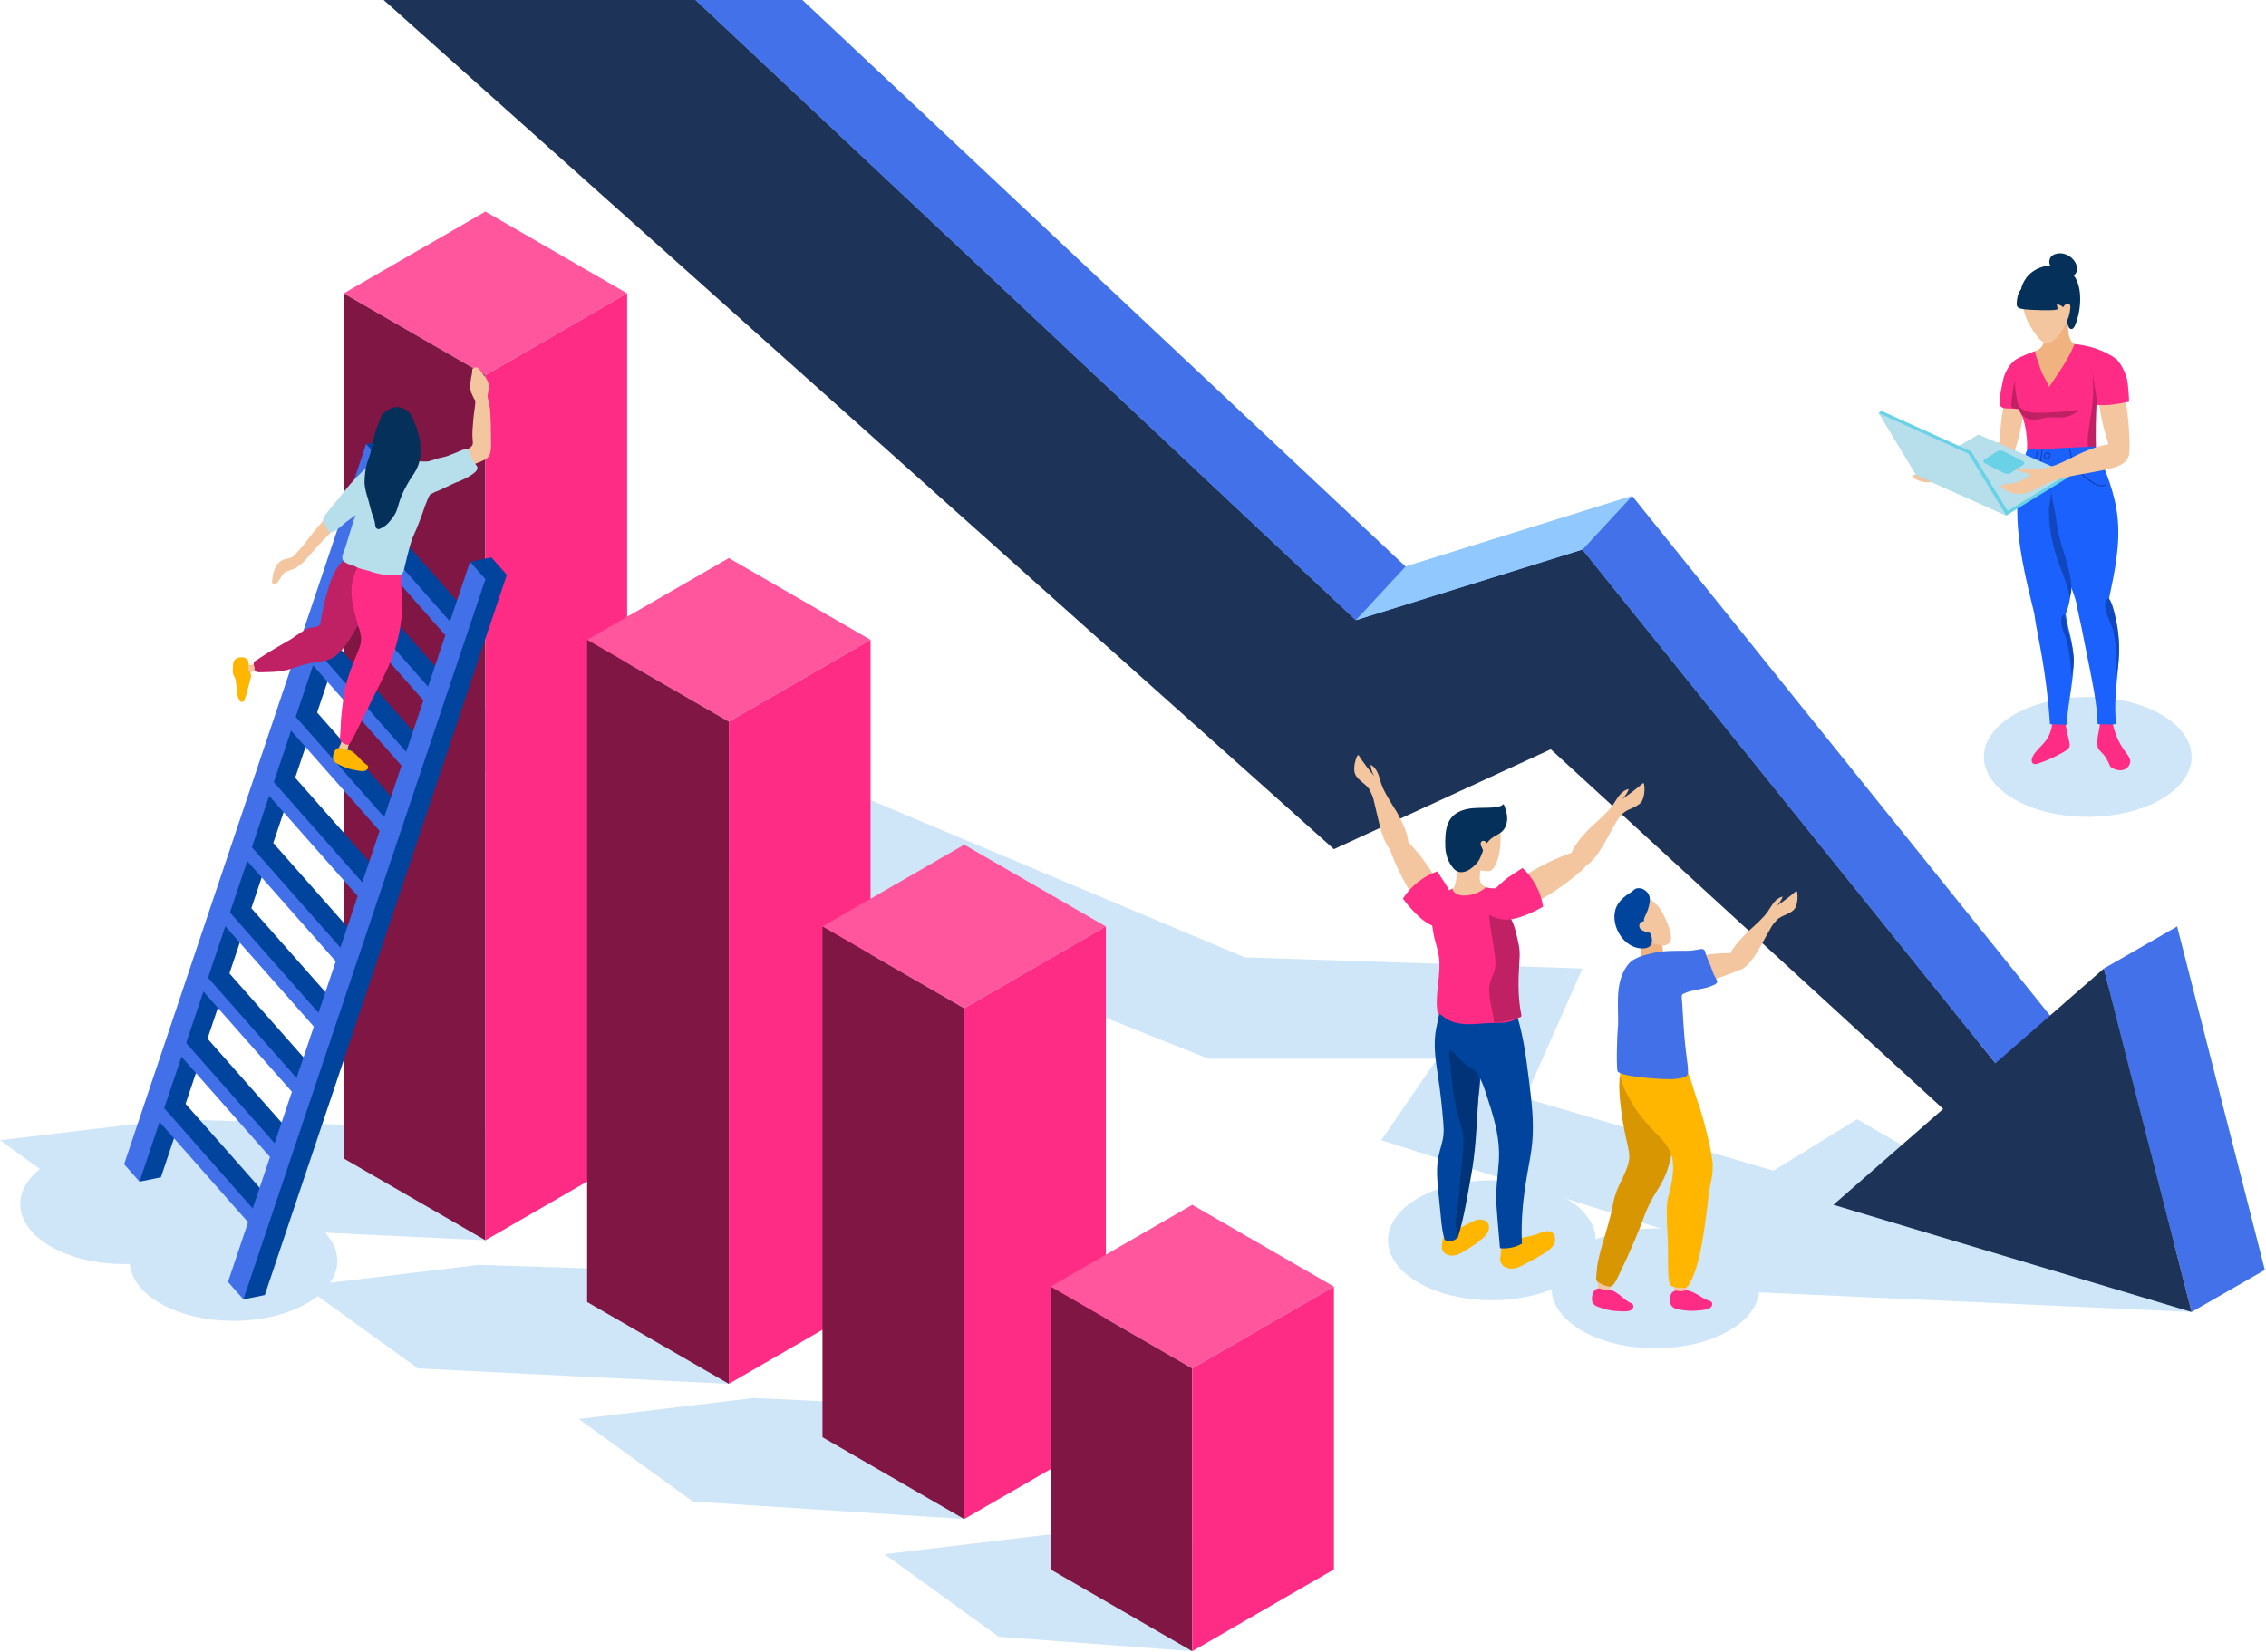 <svg xmlns="http://www.w3.org/2000/svg" width="620" height="452" viewBox="0 0 620 452" fill="none"><path d="M432.861 364.195C443.957 370.601 461.947 370.601 473.043 364.195C484.139 357.789 484.139 347.402 473.043 340.996C461.947 334.59 443.957 334.59 432.861 340.996C421.765 347.402 421.765 357.789 432.861 364.195Z" fill="#CFE6F9"></path><path d="M388.099 351.029C399.195 357.435 417.185 357.435 428.281 351.029C439.377 344.623 439.377 334.236 428.281 327.83C417.185 321.424 399.195 321.424 388.099 327.83C377.003 334.236 377.003 344.623 388.099 351.029Z" fill="#CFE6F9"></path><path d="M13.865 341.135C24.961 347.541 42.951 347.541 54.047 341.135C65.143 334.729 65.143 324.342 54.047 317.936C42.951 311.53 24.961 311.53 13.865 317.936C2.77 324.342 2.769 334.729 13.865 341.135Z" fill="#CFE6F9"></path><path d="M43.791 356.679C54.887 363.085 72.877 363.085 83.973 356.679C95.069 350.273 95.069 339.886 83.973 333.48C72.877 327.074 54.887 327.074 43.791 333.48C32.695 339.886 32.695 350.273 43.791 356.679Z" fill="#CFE6F9"></path><path d="M132.814 339.429L31.253 334.634L0 312.055L47.92 306.305L132.814 309.055V339.429Z" fill="#CFE6F9"></path><path d="M199.22 378.713L114.329 374.492L83.076 351.913L130.995 346.163L199.22 348.339V378.713Z" fill="#CFE6F9"></path><path d="M263.809 415.713L189.585 410.918L158.332 388.339L206.252 382.589L263.809 385.339V415.713Z" fill="#CFE6F9"></path><path d="M326.206 451.882L273.253 447.918L242 425.339L289.92 419.589L326.205 421.507L326.206 451.882Z" fill="#CFE6F9"></path><path d="M599.639 359.055L446.56 352.107L464.587 339.429L377.92 312.055L393.253 289.722H330.586L113.428 203.055L155.92 184.388L340.586 262.005L432.973 265.055L417.253 300.555L485.253 320.388L508.1 306.305L599.639 359.055Z" fill="#CFE6F9"></path><path d="M134.969 0L378.56 217.722L437.893 190.388L573.893 315.055L583.226 305.722L446.56 135.722L384.56 155.055L219.506 0H134.969Z" fill="#91C9FF"></path><path d="M104.973 0L364.973 232.388L424.306 205.055L560.306 329.722L569.639 320.388L432.973 150.388L370.973 169.722L190.306 0H104.973Z" fill="#1E3358"></path><path d="M619.67 347.555L521.67 318.222L595.67 253.555L619.67 347.555Z" fill="#91C9FF"></path><path d="M599.639 359.055L619.67 347.555L595.67 253.555L575.639 265.055L599.639 359.055Z" fill="#4271E9"></path><path d="M432.973 150.388L446.56 135.722L583.226 305.722L569.639 320.388L432.973 150.388Z" fill="#4271E9"></path><path d="M384.56 155.055L370.973 169.722L432.973 150.388L446.56 135.722L384.56 155.055Z" fill="#91C9FF"></path><path d="M599.639 359.055L501.639 329.722L575.639 265.055L599.639 359.055Z" fill="#1E3358"></path><path d="M190.305 0H219.505L384.559 155.055L370.972 169.722L190.305 0Z" fill="#4271E9"></path><path d="M132.814 102.673L94.041 80.287L132.814 57.902L171.586 80.287L132.814 102.673Z" fill="#FF569D"></path><path d="M94.041 80.287L132.814 102.673V339.429L94.041 317.044V80.287Z" fill="#801643"></path><path d="M171.586 80.287V317.044L132.814 339.429V102.673L171.586 80.287Z" fill="#FF2C85"></path><path d="M199.416 197.492L160.643 175.107L199.415 152.722L238.188 175.107L199.416 197.492Z" fill="#FF569D"></path><path d="M160.643 175.107L199.416 197.492V378.713L160.643 356.328V175.107Z" fill="#801643"></path><path d="M238.188 175.107V356.328L199.416 378.713V197.492L238.188 175.107Z" fill="#FF2C85"></path><path d="M263.809 275.94L225.037 253.555L263.809 231.17L302.582 253.555L263.809 275.94Z" fill="#FF569D"></path><path d="M225.037 253.555L263.809 275.94V415.713L225.037 393.328V253.555Z" fill="#801643"></path><path d="M302.582 253.555V393.328L263.809 415.713V275.94L302.582 253.555Z" fill="#FF2C85"></path><path d="M326.207 374.492L287.434 352.107L326.206 329.722L364.979 352.107L326.207 374.492Z" fill="#FF569D"></path><path d="M287.434 352.107L326.207 374.492V451.882L287.434 429.496V352.107Z" fill="#801643"></path><path d="M364.979 352.107V429.496L326.207 451.882V374.492L364.979 352.107Z" fill="#FF2C85"></path><path d="M134.462 152.553L128.609 153.734L130.358 160.965L131.863 160.29L128.972 168.895L104.756 141.454L110.247 125.112L106.035 120.34L100.182 121.521L102.024 129.553L103.159 128.897L40.604 315.07L38.458 315.3L38.17 323.385L44.023 322.204L48.384 309.225L69.163 333.31L70.503 329.649L73.73 333.305L68.855 347.814L66.697 347.833L66.599 355.598L72.452 354.417L138.675 157.324L134.462 152.553ZM80.993 311.686L56.777 284.245L60.167 274.155L80.946 298.24L82.51 293.966L85.723 297.607L80.993 311.686ZM86.99 293.837L62.774 266.396L66.312 255.866L87.091 279.952L88.498 276.108L91.721 279.76L86.99 293.837ZM92.987 275.988L68.771 248.547L72.457 237.576L93.236 261.662L94.485 258.248L97.717 261.91L92.987 275.988ZM98.985 258.139L74.769 230.698L78.603 219.286L99.382 243.371L100.474 240.387L103.715 244.06L98.985 258.139ZM104.982 240.29L80.765 212.849L84.494 201.751L105.273 225.836L106.477 222.546L109.712 226.211L104.982 240.29ZM110.979 222.441L86.763 195L90.133 184.971L110.912 209.057L112.498 204.724L115.71 208.364L110.979 222.441ZM116.976 204.592L92.76 177.15L96.531 165.926L117.31 190.011L118.469 186.845L121.706 190.514L116.976 204.592ZM122.974 186.743L98.757 159.302L102.423 148.392L123.202 172.477L124.473 169.004L127.704 172.665L122.974 186.743ZM50.779 302.094L54.275 291.69L75.054 315.775L76.506 311.808L79.726 315.457L74.996 329.535L50.779 302.094Z" fill="#00449E"></path><path d="M38.168 323.385L33.957 318.613L100.18 121.52L104.392 126.292L38.168 323.385Z" fill="#4270E9"></path><path d="M66.596 355.599L62.385 350.827L128.608 153.734L132.82 158.506L66.596 355.599Z" fill="#4270E9"></path><path d="M123.78 176.034L95.527 144.019L96.794 140.248L125.047 172.263L123.78 176.034Z" fill="#4270E9"></path><path d="M117.783 193.883L89.531 161.868L90.798 158.097L119.05 190.112L117.783 193.883Z" fill="#4270E9"></path><path d="M111.785 211.732L83.533 179.717L84.8 175.946L113.052 207.961L111.785 211.732Z" fill="#4270E9"></path><path d="M105.788 229.581L77.535 197.566L78.802 193.795L107.055 225.81L105.788 229.581Z" fill="#4270E9"></path><path d="M99.792 247.43L71.539 215.415L72.806 211.644L101.059 243.659L99.792 247.43Z" fill="#4270E9"></path><path d="M93.795 265.279L65.543 233.264L66.81 229.493L95.062 261.508L93.795 265.279Z" fill="#4270E9"></path><path d="M87.798 283.128L59.545 251.113L60.813 247.342L89.065 279.357L87.798 283.128Z" fill="#4270E9"></path><path d="M81.8 300.977L53.547 268.962L54.814 265.191L83.067 297.206L81.8 300.977Z" fill="#4270E9"></path><path d="M75.804 318.826L47.551 286.811L48.818 283.04L77.07 315.055L75.804 318.826Z" fill="#4270E9"></path><path d="M69.805 336.675L41.553 304.66L42.82 300.889L71.072 332.904L69.805 336.675Z" fill="#4270E9"></path><path d="M94.153 200.985C93.478 201.006 93.948 201.596 93.237 203.528C92.853 204.425 92.478 205.141 92.49 205.312C92.534 205.998 93.463 206.092 93.785 206.297C94.874 206.991 94.986 205.342 95.204 204.598C95.49 203.626 95.79 202.376 95.793 202.145C95.796 201.666 95.325 201.374 94.993 201.512C94.51 201.728 94.611 202.159 94.635 201.436C94.642 201.182 94.395 200.977 94.153 200.985ZM93.688 201.793C93.683 201.837 93.683 201.83 93.688 201.793V201.793Z" fill="#F3C69F"></path><path d="M70.703 181.48L68.525 182.014C68.322 182.041 68.078 182.045 67.879 182.11C67.44 182.246 67.428 182.732 67.314 183.071C67.25 183.22 67.18 183.345 67.204 183.506C67.21 183.681 67.295 183.839 67.416 183.926C67.815 184.31 68.414 183.975 69.417 183.783C70.066 183.689 71.383 183.634 71.49 182.987C71.517 182.818 71.511 182.675 71.413 182.53C71.629 182.229 71.464 181.821 71.175 181.703C71.097 181.517 70.896 181.434 70.703 181.48Z" fill="#F3C69F"></path><path d="M99.189 150.82C98.706 150.681 98.224 150.903 97.994 151.331C95.039 152.537 93.545 153.282 91.936 155.921C89.952 159.144 88.422 166.155 88.023 168.493C87.622 170.77 87.885 171.322 86.069 171.653C84.506 171.847 84.545 171.701 82.42 173.032C79.073 175.129 81.742 173.748 77.297 176.269C73.749 178.281 69.649 181.008 69.649 181.008C69.031 181.514 69.721 182.766 69.618 182.504C69.766 182.878 69.44 183.168 69.906 183.658C70.286 184.062 70.972 183.986 71.559 183.985C76.374 183.922 78.136 183.638 81.288 182.492C89.079 179.653 90.771 183.49 96.95 172.904C97.066 172.706 102.004 163.376 101.906 160.629C101.897 160.389 101.11 151.374 99.189 150.82Z" fill="#BF2164"></path><path d="M108.855 153.793C108.668 153.739 108.494 153.741 108.299 153.76C108.061 153.783 104.331 154.421 101.048 153.85C100.07 153.681 99.129 153.488 98.362 153.687C97.685 153.863 97.338 154.76 97.827 155.37C94.731 161.161 96.529 165.977 98.511 172.908C99.673 177.045 97.162 178.393 94.741 187.094C94.411 188.286 94.143 189.166 93.922 191.389L93.931 191.342C93.784 192.502 93.644 193.405 93.552 194.297L93.563 194.221C93.265 196.888 93.248 197.995 93.248 197.995C93.275 198.932 92.988 202.216 92.997 201.987C92.961 202.918 94.035 203.546 94.751 203.758C95.973 204.11 95.617 203.746 105.098 184.893C108.276 178.574 109.41 173.464 109.905 168.713L109.889 168.817C110.125 166.583 110.038 164.3 109.868 162.05C109.415 156.181 110.416 154.243 108.855 153.793Z" fill="#FF2C85"></path><path d="M130.423 100.526C130.128 100.441 128.982 100.723 129.216 101.417C129.181 101.562 129.15 102.246 129.15 102.143C128.897 103.414 128.247 106.324 129.083 107.765L129.081 107.766L129.084 107.772H129.085L129.092 107.786L129.094 107.785C129.091 107.789 129.097 107.805 129.105 107.821L129.094 107.785C129.118 107.849 129.161 107.933 129.193 107.997L129.192 107.994C129.251 108.146 129.32 108.32 129.401 108.489L129.393 108.463C129.422 108.534 129.424 108.54 129.468 108.64L129.46 108.613C129.695 109.17 129.976 109.49 129.976 109.49C129.975 109.49 129.974 109.489 129.974 109.488L129.988 109.507H129.986C130.254 110.503 129.711 111.651 129.394 116.296L129.401 116.268C128.562 123.918 132.005 120.118 122.946 126.14C120.917 127.487 120.341 127.789 119.666 128.146C119.343 128.316 119.441 128.889 119.87 128.89C119.929 129.248 120.066 129.402 120.248 129.557C120.548 129.812 120.379 129.971 120.943 130.287C122.07 130.927 123.792 129.555 127.603 127.863L127.568 127.875C133.409 125.425 134.443 126.128 134.368 120.989C134.255 112.252 134.092 111.891 133.908 110.803L133.909 110.84C133.573 108.72 133.345 109.322 133.432 108.042C133.918 105.591 134.116 104.573 131.779 101.988L131.78 101.987C131.596 101.734 131.526 101.565 131.138 101.076C130.954 100.823 130.757 100.637 130.423 100.526Z" fill="#F3C69F"></path><path d="M92.656 141.692C92.618 140.981 92.501 140.416 91.841 140.226C91.427 140.107 90.949 140.313 90.489 140.649C90.361 140.597 90.211 140.628 90.105 140.728C88.196 142.528 84.849 146.733 82.967 149.285C82.19 150.167 81.665 150.697 81.173 151.275C80.58 151.976 80.224 152.42 79.522 152.61C77.278 153.213 77.147 153.254 76.566 153.748C75.604 154.557 75.478 155.094 75.478 155.094C74.724 156.754 74.682 157.304 74.627 157.739C74.472 158.981 74.237 159.558 74.757 159.828C75.527 160.224 76.263 159.003 76.696 158.254C77.618 156.661 78.09 156.485 79.393 156.053C80.829 155.578 80.909 155.516 81.221 155.252C81.276 155.205 81.344 155.124 81.401 155.05C83.108 154.301 84.758 151.417 90.319 145.931C90.978 145.28 90.929 145.249 91.389 144.862C91.718 144.584 91.873 144.511 91.873 144.243C92.538 143.552 92.732 142.984 92.656 141.692Z" fill="#F3C69F"></path><path d="M85.066 146.535L85.164 146.403C85.144 146.429 85.085 146.508 85.066 146.535Z" fill="#F3C69F"></path><path d="M94.416 205.18C94.031 205.133 93.203 204.479 92.822 204.677C91.957 204.701 91.466 205.547 91.234 206.376C90.989 207.267 91.013 207.889 91.615 208.529C92.052 209.004 94.575 210.249 96.379 210.597C98.266 210.962 99.516 211.288 100.243 210.762C100.736 210.406 100.894 209.887 100.493 209.396C100.392 209.273 100.139 209.174 99.99 209.07C98.713 208.022 98.924 208.077 98.481 207.603C96.141 205.104 95.737 205.289 94.416 205.18ZM94.249 209.931C94.397 209.988 94.397 209.988 94.249 209.931V209.931ZM94.709 210.114C94.555 210.055 94.569 210.06 94.709 210.114V210.114Z" fill="#FFB600"></path><path d="M66.798 179.967C65.903 179.752 64.962 179.891 64.287 180.533C63.801 180.991 63.774 181.732 63.701 183.038C63.585 185.085 64.271 184.942 64.52 186.314C64.766 187.896 64.762 189.979 65.221 191.116C65.742 192.394 66.531 192.168 66.743 191.883C67.034 191.489 67.908 188.22 67.961 187.985C68.431 185.907 68.806 185.397 68.648 184.544C68.531 183.904 67.5 183.722 68.09 181.965C68.14 181.815 68.096 181.657 68.002 181.536C67.978 180.621 67.555 180.182 66.895 179.992C66.863 179.983 66.83 179.975 66.798 179.967ZM68.267 183.945C68.335 184.031 68.342 184.039 68.267 183.945V183.945Z" fill="#FFB600"></path><path d="M127.621 123.005C126.801 122.769 125.619 123.634 123.546 124.352C122.864 124.588 122.639 124.716 122.661 124.706C121.99 124.995 120.776 125.21 121.005 125.163C119.124 125.555 119.031 125.764 117.495 126.189C116.571 126.448 115.884 126.239 113.601 126.204C112.929 126.099 113.058 126.166 112.781 126.144L112.795 126.148C112.795 126.148 112.482 126.093 111.794 126.288C111.502 126.371 111.644 126.294 111.248 126.336C110.408 126.417 110.31 126.605 109.296 126.374C109.266 126.367 108.546 126.248 108.541 126.266L108.56 126.27V126.268L108.583 126.275C107.28 126.084 106.283 126.143 106.015 126.149C105.218 126.169 103.311 125.539 100.676 127.698L100.736 127.655C98.594 129.37 95.945 132.222 94.486 134.108C92.3 136.943 90.278 139.194 89.176 140.642L89.164 140.658L89.167 140.654C88.384 141.679 88.119 142.053 88.695 143.225C89.089 144.035 89.551 144.703 89.551 144.703L89.548 144.694C89.783 145.195 89.767 147.202 93.833 143.606C94.561 142.961 94.692 142.837 96.112 141.845C97.684 140.745 97.404 140.566 96.745 142.441L94.651 149.305C94.105 151.296 92.779 152.888 94.488 153.945C95.474 154.566 95.784 154.433 96.895 154.879C97.657 155.223 97.668 155.453 100.381 156.083C101.421 156.325 101.192 156.364 102.04 156.608C105.598 157.633 107.129 157.361 107.653 157.431C110.036 157.75 110.279 156.943 110.597 155.618C113.291 144.332 112.476 149.165 115.639 140.361L116.254 138.521C117.646 134.965 117.613 135.348 118.345 134.996L118.303 135.01C118.303 135.01 118.729 134.773 119.308 134.518L119.285 134.524C120.284 134.242 124.049 132.291 124.738 132.042C125.699 131.695 125.37 131.88 126.611 131.269L126.564 131.285C126.721 131.219 126.876 131.148 127.031 131.076C126.513 131.255 128.374 130.593 129.908 129.283L129.85 129.323C130.255 129.011 130.447 128.696 130.571 128.323C130.875 127.474 130.21 127.724 128.899 124.963C128.669 124.363 128.472 123.25 127.621 123.005ZM90.729 144.197C90.728 144.195 90.727 144.193 90.727 144.193C90.846 144.128 90.871 144.11 90.729 144.197Z" fill="#B7DEEB"></path><path d="M109.676 111.585C108.097 111.13 106.95 111.617 105.736 112.457C105.322 112.745 105.046 112.898 104.735 113.275C104.264 113.845 104.042 114.563 103.811 115.259C103.791 115.304 103.721 115.47 103.721 115.47L103.707 115.504L103.71 115.498C102.1 119.487 102.502 119.425 101.609 122.979C100.725 126.52 100.116 126.549 99.784 130.687C99.794 130.652 99.793 130.637 99.793 130.637C99.716 131.36 99.707 132.311 99.831 133.087L99.829 133.077C99.831 133.083 99.844 133.192 99.85 133.194L99.853 133.204C100.178 135.314 100.569 135.811 101.02 137.741C101.191 138.477 101.602 139.934 101.675 140.188C102.114 141.732 102.352 141.898 102.549 142.919C102.608 143.308 102.646 143.681 102.726 144.052C102.823 144.5 103.286 145.1 104.153 144.62C104.939 144.186 105.757 143.969 107.39 141.719L107.352 141.765C109.675 138.706 108.039 137.971 112.456 130.796L112.458 130.797C114.877 127.559 115.06 125.455 115.036 123.253C115.005 120.482 115.022 120.7 114.111 117.489C114.04 117.237 113.123 114.572 112.179 113.194C111.88 112.76 111.578 112.205 109.813 111.627C109.767 111.612 109.722 111.598 109.676 111.585Z" fill="#043059"></path><path d="M438.18 348.929C436.137 348.969 437.517 350.275 437.125 352.977C437.014 353.473 436.731 354.056 437.284 354.224C437.48 354.285 437.684 354.212 437.806 354.062C438.027 354.168 438.718 354.244 438.37 354.183C439.522 354.377 439.735 354.467 440.143 354.113C440.709 353.627 440.266 352.595 440.904 351.061C441.056 350.691 441.212 350.467 441.13 349.962C440.99 349.088 439.723 348.855 438.857 348.855C438.629 348.855 438.405 348.899 438.18 348.929Z" fill="#F3C69F"></path><path d="M459.121 348.929C457.078 348.969 458.458 350.275 458.066 352.977C457.955 353.473 457.672 354.056 458.225 354.224C458.421 354.285 458.625 354.212 458.748 354.062C458.969 354.168 459.66 354.244 459.312 354.183C460.464 354.377 460.677 354.467 461.085 354.113C461.651 353.627 461.208 352.595 461.846 351.061C461.998 350.691 462.154 350.467 462.072 349.962C461.932 349.088 460.665 348.855 459.799 348.855C459.57 348.855 459.347 348.899 459.121 348.929Z" fill="#F3C69F"></path><path d="M445.949 290.432C445.385 290.432 444.589 290.832 444.138 291.958C444.028 292.234 442.967 295.068 443.107 295.659C442.769 298.746 443.749 305.727 444.318 308.665C445.963 317.154 447.029 316.242 442.966 324.461C441.727 326.97 441.231 330.103 441.181 330.359C440.069 336.036 437.172 343.459 436.952 347.241C436.819 349.602 436.241 350.359 437.57 351.106C438.777 351.793 439.7 351.942 439.63 351.926C440.471 352.118 440.887 352.554 441.984 350.809C442.472 350.029 447.091 340.527 449.878 332.874C453.327 323.417 456.803 325.078 458.183 309.115C458.184 309.101 458.588 301.571 458.586 301.539C458.527 299.932 457.657 298.013 456.903 297.026C452.884 291.754 451.083 291.229 446.843 290.531C446.552 290.482 446.25 290.432 445.949 290.432Z" fill="#D89603"></path><path d="M444.332 288.335C443.815 288.335 443.399 288.806 443.501 289.336C442.173 294.624 444.797 298.783 446.437 301.689C447.509 303.591 448.018 304.215 448.018 304.215C448.299 304.605 450.233 307.027 450.233 307.027C450.255 307.056 450.288 307.095 450.314 307.126C449.998 306.641 451.246 308.304 452.913 309.948C457.117 314.096 458.467 316.571 457.483 322.893C456.432 329.647 455.598 325.794 456.294 338.963C456.583 344.326 455.959 351.281 457.318 351.959C458.433 352.512 460.441 352.42 460.696 352.418C461.193 352.418 461.724 352.521 462.48 350.935C463.086 349.66 463.838 348.462 464.965 343.802C466.088 339.137 467.287 329.329 467.372 328.121C467.87 323.176 468.632 323.01 468.621 318.938C468.608 315.601 465.839 305.603 465.762 305.348C464.6 301.49 464.871 302.812 463.884 299.613C461.344 291.376 461.61 291.867 458.193 291.042C454.684 290.179 455.115 290.533 453.025 290.189C452.86 290.162 446.047 288.93 445.754 288.833C444.964 288.535 444.734 288.438 444.734 288.438C444.582 288.381 444.521 288.358 444.521 288.358C444.458 288.341 444.395 288.335 444.332 288.335Z" fill="#FFB600"></path><path d="M447.52 251.97C446.991 251.97 446.257 252.489 446.91 253.551C450.394 259.333 448.524 262.379 448.71 263.836C448.797 264.532 449.217 264.707 449.612 264.573C449.612 264.573 450.571 264.712 451.082 264.712C452.296 264.706 452.378 264.467 454.175 264.07C455.289 263.824 455.904 263.356 455.568 262.275C455.491 262.02 455.041 261.006 454.796 258.648C454.666 257.397 454.698 257.236 454.953 256.138C455.186 255.122 454.375 254.836 453.891 255.113C453.31 254.202 453.024 253.771 450.566 252.887C449.606 252.51 449.346 252.503 449.346 252.503C448.039 252.248 448.201 252.122 447.722 251.995C447.654 251.978 447.587 251.97 447.52 251.97Z" fill="#F0B37F"></path><path d="M449.05 245.597C448.032 245.597 447.412 246.163 446.757 246.953C446.332 247.466 446.043 247.702 445.795 248.181C445.63 248.502 445.383 249.23 445.422 249.125C444.539 251.472 445.138 252.511 446.791 254.268C447.874 255.419 448.346 256.183 450.437 257.306C451.276 257.756 454.072 258.988 455.439 258.731C456.016 258.631 456.601 258.272 456.846 258.018C457.938 256.882 456.488 253.122 455.822 251.704L455.84 251.749C454.417 248.597 453.715 247.923 452.491 246.907C451.982 246.269 451.128 245.597 449.05 245.597Z" fill="#F3C69F"></path><path d="M448.452 243.068C448.149 243.068 447.742 243.103 447.464 243.248C447.121 243.425 446.858 243.715 446.909 243.665C446.075 244.472 445.327 244.491 443.543 246.31L443.694 246.167C443.007 246.829 442.286 247.846 441.969 249.017L441.98 248.988C440.684 253.592 444.419 259.488 449.225 259.558C451.128 259.591 452.204 258.837 451.988 256.946C451.725 254.706 450.044 254.166 449.848 252.728C449.6 250.931 450.26 250.858 450.87 248.957C451.707 246.404 451.839 244.482 449.461 243.285C449.174 243.139 448.844 243.068 448.452 243.068Z" fill="#00449E"></path><path d="M448.958 252.415C448.507 252.847 448.354 253.449 448.756 254.108C449.076 254.633 451.116 255.555 452.29 255.159C453.18 254.864 453.246 253.45 452.047 253.346C451.682 253.2 452.009 253.276 451.849 252.894C451.749 252.655 451.325 252.467 450.996 252.31C450.706 252.17 450.362 252.138 449.885 252.138C449.548 252.139 449.197 252.187 448.958 252.415ZM449.186 254.491C449.293 254.555 449.308 254.564 449.186 254.491V254.491Z" fill="#F3C69F"></path><path d="M460.029 353.383C459.59 353.454 458.476 352.998 458.119 353.335C457.178 353.634 456.908 354.718 456.914 355.701C456.926 356.756 457.148 357.431 458.011 357.943C458.642 358.326 461.802 358.895 463.891 358.707C466.078 358.511 467.551 358.474 468.183 357.667C468.611 357.121 468.621 356.501 468.026 356.089C467.876 355.986 467.567 355.957 467.371 355.89C465.638 355.144 465.888 355.138 465.251 354.758C461.897 352.755 461.512 353.086 460.029 353.383ZM461.347 358.648C461.527 358.664 461.527 358.664 461.347 358.648V358.648ZM461.909 358.704C461.722 358.687 461.738 358.689 461.909 358.704V358.704Z" fill="#FF2C85"></path><path d="M478.681 254.584C478.884 254.409 479.082 254.231 479.275 254.05C480.845 252.569 482.505 251.17 483.743 249.381C484.298 248.579 484.761 247.713 485.38 246.959C485.999 246.205 486.811 245.555 487.77 245.382C487.417 246.379 486.805 247.283 486.009 247.98C487.925 246.721 489.753 245.33 491.477 243.819C491.668 243.898 491.728 244.134 491.756 244.338C491.894 245.349 491.838 246.386 491.593 247.376C491.475 247.853 491.31 248.326 491.019 248.722C490.706 249.147 490.265 249.459 489.812 249.728C488.547 250.481 486.796 250.879 485.911 252.054C485.489 252.614 485.137 252.808 484.53 253.907C483.618 255.557 482.693 257.201 481.771 258.846C480.734 260.696 478.267 265.045 475.848 265.46C474.505 265.69 473.552 265.353 472.958 264.127C472.359 262.893 472.961 261.652 473.645 260.463C474.666 258.686 477.161 255.896 478.681 254.584Z" fill="#F3C69F"></path><path d="M476.489 264.772C476.424 264.855 476.352 264.935 476.277 265.01C475.746 265.532 475.053 265.826 474.372 266.1C470.348 267.717 466.168 268.978 461.885 269.748C459.938 270.097 457.969 270.347 455.983 270.482C454.493 270.584 452.9 270.599 451.555 269.771C450.804 269.311 449.932 268.399 449.794 267.445C449.662 266.539 450.36 265.777 451.014 265.346C451.602 264.959 452.28 264.743 452.952 264.535C459.503 262.504 466.247 260.836 473.194 260.843C473.944 260.843 474.713 260.868 475.43 261.166C476.147 261.464 476.811 262.092 476.982 262.89C477.13 263.573 476.896 264.261 476.489 264.772Z" fill="#F3C69F"></path><path d="M439.012 352.983C438.568 352.992 437.526 352.387 437.127 352.672C436.154 352.838 435.737 353.874 435.607 354.849C435.473 355.895 435.6 356.595 436.384 357.221C436.956 357.687 440.008 358.687 442.102 358.789C444.295 358.896 445.759 359.063 446.497 358.351C446.996 357.87 447.092 357.257 446.559 356.767C446.425 356.644 446.123 356.573 445.937 356.479C444.324 355.501 444.572 355.529 443.994 355.065C440.949 352.618 440.521 352.893 439.012 352.983ZM439.591 358.379C439.767 358.42 439.767 358.42 439.591 358.379V358.379ZM440.14 358.512C439.957 358.47 439.973 358.473 440.14 358.512V358.512Z" fill="#FF2C85"></path><path d="M465.57 259.71C465.512 259.71 463.274 260.083 462.807 260.14C462.086 260.23 459.973 260.187 460.227 260.191C455.268 260.191 453.612 260.41 450.358 261.287C446.926 262.211 445.912 263.322 445.177 264.34C441.488 269.451 443.095 276.403 442.66 281.439L442.671 281.374C442.408 283.421 442.215 292.587 442.607 293.213C443.557 294.737 455.958 295.59 458.377 295.263C462.691 294.68 462.145 295.023 461.215 287.151C460.666 282.564 460.272 274.44 460.27 274.428C459.948 271.947 460.297 272.076 460.716 271.915C460.951 271.826 461.147 271.747 461.637 271.517C461.938 271.383 462.632 271.232 462.5 271.264C466.801 270.215 465.951 270.742 468.662 269.683C470.13 269.103 470.002 268.603 469.453 267.679C468.322 265.762 469.106 266.677 466.969 261.806C466.51 260.759 466.693 259.71 465.57 259.71Z" fill="#4270E9"></path><path d="M381.596 221.285C381.44 221.048 381.289 220.81 381.146 220.57C379.976 218.608 378.691 216.703 377.948 214.524C377.615 213.547 377.394 212.531 376.982 211.585C376.57 210.639 375.932 209.741 375.005 209.287C375.076 210.404 375.438 211.502 376.046 212.442C374.46 210.606 373.001 208.66 371.683 206.623C371.466 206.648 371.336 206.871 371.249 207.07C370.817 208.059 370.573 209.131 370.536 210.21C370.518 210.729 370.549 211.259 370.731 211.746C370.927 212.269 371.286 212.714 371.669 213.12C372.739 214.252 374.407 215.164 374.968 216.617C375.235 217.31 375.538 217.609 375.838 218.903C376.289 220.847 376.755 222.788 377.217 224.73C377.737 226.913 378.99 232.055 381.333 233.177C382.633 233.8 383.701 233.732 384.661 232.656C385.627 231.573 385.374 230.135 385.022 228.727C384.497 226.623 382.764 223.061 381.596 221.285Z" fill="#F3C69F"></path><path d="M398.373 251.108C398.24 250.374 397.911 249.696 397.581 249.029C394.362 242.523 390.722 236.135 385.649 230.811C385.102 230.237 384.522 229.664 383.77 229.332C383.019 229 382.052 228.949 381.314 229.399C380.58 229.846 380.22 230.697 380.206 231.485C380.193 232.273 380.471 233.019 380.758 233.742C383.221 239.948 386.509 245.852 390.809 251.042C391.818 252.259 392.969 253.492 394.584 253.92C395.484 254.159 396.819 254.162 397.651 253.574C398.444 253.015 398.52 251.923 398.373 251.108Z" fill="#F3C69F"></path><path d="M436.034 225.676C436.249 225.491 436.459 225.303 436.663 225.111C438.325 223.543 440.082 222.063 441.392 220.17C441.979 219.321 442.47 218.404 443.125 217.606C443.78 216.808 444.639 216.12 445.655 215.936C445.282 216.991 444.633 217.948 443.791 218.686C445.819 217.354 447.754 215.881 449.579 214.282C449.781 214.365 449.845 214.615 449.874 214.831C450.02 215.901 449.961 216.998 449.702 218.046C449.577 218.55 449.402 219.052 449.094 219.47C448.763 219.92 448.296 220.25 447.816 220.535C446.477 221.332 444.624 221.753 443.687 222.997C443.24 223.59 442.868 223.795 442.225 224.958C441.259 226.705 440.281 228.445 439.305 230.186C438.208 232.144 435.597 236.747 433.036 237.187C431.615 237.431 430.606 237.074 429.977 235.776C429.343 234.47 429.98 233.156 430.704 231.898C431.785 230.017 434.426 227.064 436.034 225.676Z" fill="#F3C69F"></path><path d="M434.199 236.357C434.163 236.463 434.117 236.567 434.068 236.667C433.714 237.371 433.121 237.903 432.533 238.411C429.056 241.407 425.3 244.099 421.273 246.336C419.442 247.352 417.556 248.276 415.613 249.09C414.155 249.701 412.565 250.262 410.935 249.893C410.026 249.689 408.841 249.073 408.376 248.165C407.934 247.303 408.372 246.3 408.88 245.645C409.337 245.057 409.942 244.608 410.543 244.17C416.41 239.895 422.594 235.918 429.556 233.548C430.308 233.291 431.086 233.054 431.906 233.107C432.726 233.16 433.606 233.562 434.051 234.303C434.43 234.936 434.431 235.705 434.199 236.357Z" fill="#F3C69F"></path><path d="M398.815 249.463C398.629 248.547 398.253 247.681 397.88 246.823C397.585 246.145 397.29 245.467 396.996 244.789C396.729 244.175 396.462 243.56 396.142 242.971C395.828 242.392 395.464 241.84 395.102 241.29C394.481 240.348 393.861 239.407 393.24 238.465C389.398 239.824 386.034 242.495 383.84 245.929C384.905 247.362 386.072 248.718 387.33 249.985C388.561 251.225 389.902 252.395 391.485 253.135C393.038 253.862 395.105 254.152 396.81 253.823C398.688 253.46 399.133 251.027 398.815 249.463Z" fill="#FF2C85"></path><path d="M409.267 236.524C408.903 237.345 408.346 238.209 407.464 238.386C407.179 238.443 406.417 238.386 405.608 238.27C405.413 238.244 405.214 238.213 405.021 238.18C404.206 238.04 403.454 237.857 403.214 237.688C402.679 237.312 401.726 235.741 401.639 235.523C401.615 235.466 401.586 235.401 401.55 235.332C401.483 235.194 401.392 235.035 401.298 234.865C401.005 234.347 400.654 233.737 400.654 233.357C400.654 230.601 401.819 229.877 402.843 228.531C403.869 227.186 405.355 226.24 406.949 225.679C407.811 225.376 408.858 225.138 409.762 225.402C410.569 225.636 410.465 226.223 410.506 226.947C410.694 230.233 410.617 233.475 409.267 236.524Z" fill="#F3C69F"></path><path d="M406.822 242.756C404.824 244.91 401.633 245.878 398.775 245.195C397.96 245 397.165 244.681 396.326 244.644C397.485 243.896 398.076 242.512 398.34 241.158C398.637 239.646 398.598 238.062 398.192 236.573C398.111 236.276 397.432 234.996 397.745 234.762C398.011 234.565 399.505 235.213 399.934 235.203C400.41 235.193 400.857 235.049 401.298 234.864C401.371 234.833 401.444 234.801 401.517 234.768L401.519 234.766C402.011 234.544 402.493 234.288 403.001 234.124C403.107 234.089 403.221 234.059 403.33 234.089C403.421 234.115 403.495 234.179 403.566 234.243C404.224 234.837 404.883 235.43 405.542 236.022C405.323 236.672 405.156 237.341 405.046 238.018C405.036 238.071 405.028 238.124 405.02 238.179C404.924 238.821 404.876 239.47 404.878 240.12C404.878 240.305 404.884 240.492 404.904 240.677C404.926 240.915 404.971 241.149 405.054 241.374C405.328 242.112 406.038 242.669 406.822 242.756Z" fill="#F3C69F"></path><path d="M402.872 237.375C403.404 236.931 403.922 236.461 404.332 235.903C405.32 234.557 405.598 232.818 406.425 231.368C406.958 230.434 407.718 229.631 408.622 229.048C409.373 228.563 410.225 228.225 410.894 227.633C411.913 226.73 412.383 225.32 412.378 223.958C412.373 222.596 411.942 221.27 411.401 220.02C410.884 220.595 410.072 220.79 409.306 220.893C407.191 221.177 405.039 220.988 402.915 221.186C400.79 221.385 398.577 222.054 397.192 223.676C395.724 225.396 395.469 227.822 395.427 230.083C395.406 231.224 395.422 232.375 395.649 233.493C395.944 234.948 396.597 236.33 397.534 237.481C399.092 239.398 401.177 238.789 402.872 237.375Z" fill="#043059"></path><path d="M406.933 230.873C406.761 230.598 406.543 230.337 406.248 230.201C405.954 230.065 405.571 230.081 405.34 230.309C405.161 230.486 405.102 230.757 405.126 231.007C405.151 231.257 405.248 231.494 405.345 231.726C405.682 232.537 406.028 233.361 406.589 234.037C406.687 234.155 406.827 234.278 406.973 234.234C407.059 234.208 407.118 234.129 407.166 234.052C407.166 233.851 407.449 233.481 407.505 233.262C407.584 232.958 407.61 232.643 407.59 232.33C407.57 232.336 407.62 232.39 407.555 232.383C407.244 232.025 407.209 231.315 406.933 230.873Z" fill="#F3C69F"></path><path d="M394.582 340.167C394.501 340.769 394.423 341.395 394.609 341.973C394.984 343.134 396.351 343.732 397.567 343.626C398.782 343.52 399.877 342.879 400.92 342.245C402.625 341.209 404.328 340.141 405.79 338.783C406.341 338.271 406.865 337.706 407.168 337.018C407.471 336.33 407.525 335.497 407.152 334.845C406.573 333.832 405.175 333.58 404.045 333.87C402.914 334.16 401.937 334.855 400.878 335.346C399.437 336.015 398.589 336.521 397.113 337.092C395.349 337.774 394.82 338.391 394.582 340.167Z" fill="#FFB600"></path><path d="M392.632 283.857C392.325 287.629 392.996 291.402 393.546 295.146C394.124 299.08 394.57 303.034 394.883 306.998C394.979 308.219 395.063 309.448 394.937 310.667C394.732 312.637 393.987 314.507 393.588 316.446C392.91 319.738 393.241 323.143 393.575 326.487C393.796 328.702 394.017 330.916 394.238 333.131C394.448 335.231 394.661 337.348 395.299 339.359C397.175 340.044 398.226 339.284 398.887 338.643C399.232 332.83 400.171 327.052 401.684 321.428C402.158 319.666 402.689 317.915 402.995 316.117C403.341 314.086 403.395 312.019 403.532 309.963C404.057 302.114 405.8 294.289 405.097 286.454C404.825 283.424 404.19 280.44 403.556 277.465C403.499 277.195 403.433 276.91 403.239 276.714C403.022 276.494 402.693 276.437 402.388 276.39C400.778 276.145 399.169 275.9 397.559 275.656C396.583 275.508 395.296 275.037 394.519 275.862C393.756 276.672 393.603 278.488 393.355 279.53C393.017 280.954 392.75 282.398 392.632 283.857Z" fill="#00449E"></path><path d="M410.586 343.365C410.479 343.998 410.374 344.655 410.545 345.274C410.895 346.542 412.34 347.248 413.654 347.195C414.968 347.142 416.182 346.511 417.344 345.895C419.158 344.933 420.975 343.969 422.7 342.855C423.705 342.206 424.72 341.458 425.226 340.373C425.732 339.289 425.532 337.786 424.495 337.189C423.371 336.541 421.987 337.202 420.775 337.666C419.47 338.165 418.088 338.426 416.715 338.685C415.324 338.947 412.937 338.925 411.723 339.629C410.668 340.24 410.782 342.201 410.586 343.365Z" fill="#FFB600"></path><path d="M402.015 290.846C402.809 292.034 403.764 293.111 404.514 294.328C405.538 295.99 406.149 297.866 406.752 299.723C408.401 304.806 410.067 309.982 410.153 315.325C410.213 319.067 409.495 322.779 409.399 326.52C409.335 329.008 409.547 331.495 409.759 333.975C409.976 336.52 410.194 339.065 410.411 341.61C412.482 341.806 414.609 341.363 416.43 340.356C416.08 334.06 416.75 327.744 417.834 321.532C418.357 318.532 418.977 315.543 419.248 312.509C419.745 306.943 419.055 301.346 418.367 295.8C417.513 288.918 416.642 281.965 414.239 275.461C414.402 275.901 402.686 277.033 401.677 277.134C397.94 277.508 398.96 282.014 399.518 284.721C399.966 286.893 400.78 288.997 402.015 290.846Z" fill="#00449E"></path><path d="M399.336 306.737C399.709 307.998 400.136 309.251 400.315 310.553C400.521 312.055 400.391 313.58 400.26 315.09C400.111 316.805 399.964 318.519 399.815 320.234C399.431 324.668 399.101 329.114 398.383 333.506C398.095 335.268 398.698 336.689 398.884 338.668C400.609 333.077 401.395 327.827 402.462 322.075C403.664 315.595 404.015 308.991 404.363 302.41C404.463 300.51 404.564 298.609 404.665 296.709C404.716 295.746 404.754 294.722 404.277 293.883C403.802 293.047 402.91 292.556 402.095 292.046C399.989 290.727 398.636 288.829 396.793 287.297C396.136 288.173 396.742 290.457 396.827 291.51C396.967 293.226 397.127 294.94 397.338 296.649C397.757 300.052 398.362 303.443 399.336 306.737Z" fill="#003377"></path><path d="M414.894 263.919C415.02 262.748 415.201 261.579 415.195 260.401C415.183 258.273 414.561 256.202 413.945 254.165C413.116 251.426 412.288 248.687 411.459 245.948C411.156 244.945 410.849 243.934 410.341 243.018C409.007 243.243 407.621 243.154 406.326 242.761L406.516 242.893C404.725 244.404 402.349 245.196 400.01 245.082C400.011 245.077 400.012 245.074 400.013 245.069C399.757 244.945 399.324 244.984 399.004 244.842C398.725 244.718 398.421 244.549 398.161 244.386C397.758 244.132 397.287 243.572 397.499 243.067C396.749 243.615 396.211 243.796 395.288 243.84C394.636 243.87 393.837 243.926 393.317 244.372C392.428 245.135 391.942 246.303 391.745 247.461C391.727 247.515 391.707 247.568 391.692 247.622C391.404 248.619 391.488 249.681 391.587 250.715C391.793 252.878 392.049 255.043 392.577 257.151C392.908 258.472 393.345 259.767 393.589 261.107C394.572 266.503 392.359 272.11 393.395 277.497C394.051 277.449 394.594 277.959 395.11 278.367C396.86 279.752 399.169 280.237 401.4 280.291C403.631 280.345 405.853 280.012 408.085 279.956C410.626 279.893 413.464 280.094 415.38 278.423C414.785 273.611 414.375 268.739 414.894 263.919Z" fill="#FF2C85"></path><path d="M410.017 244.882C409.318 244.469 408.362 244.868 407.907 245.54C407.452 246.213 407.378 247.067 407.361 247.879C407.259 252.757 408.707 257.531 409.108 262.393C409.193 263.421 409.229 264.47 408.971 265.469C408.722 266.436 408.209 267.313 407.89 268.259C407.263 270.117 407.412 272.147 407.761 274.076C408.11 276.006 408.652 277.907 408.793 279.863C411.205 279.732 413.596 279.238 415.863 278.403C416.005 278.351 416.157 278.288 416.23 278.156C416.306 278.021 416.276 277.854 416.245 277.703C415.32 273.12 415.375 268.396 415.683 263.731C415.761 262.546 415.856 261.358 415.765 260.174C415.682 259.085 415.443 258.014 415.202 256.948C414.621 254.371 413.972 251.68 412.229 249.694C411.591 248.966 410.818 248.352 410.277 247.549C409.736 246.746 409.463 245.657 409.937 244.814C410.156 245.145 410.375 245.476 410.594 245.807" fill="#BF2164"></path><path d="M407.074 245.372C407.612 244.607 408.303 243.965 408.988 243.328C409.53 242.825 410.072 242.322 410.613 241.819C411.104 241.363 411.595 240.907 412.124 240.496C412.644 240.091 413.198 239.732 413.751 239.372C414.697 238.758 415.643 238.144 416.589 237.53C419.564 240.315 421.576 244.11 422.21 248.136C420.66 249.022 419.047 249.797 417.387 250.453C415.762 251.096 414.065 251.63 412.318 251.674C410.604 251.718 408.594 251.155 407.164 250.17C405.589 249.085 406.156 246.678 407.074 245.372Z" fill="#FF2C85"></path><path d="M405.158 240.738C405.272 240.856 405.205 240.813 405.127 240.74C405.137 240.74 405.149 240.74 405.158 240.738Z" fill="#3887CC"></path><path d="M551.134 218.742C562.23 225.148 580.221 225.148 591.317 218.742C602.413 212.336 602.413 201.949 591.317 195.543C580.221 189.137 562.23 189.137 551.134 195.543C540.038 201.949 540.038 212.336 551.134 218.742Z" fill="#CFE6F9"></path><path d="M558.55 94.964C558.005 95.624 557.187 95.983 556.4 96.32C555.502 96.704 554.604 97.088 553.707 97.472C555.067 102.056 557.322 106.372 560.309 110.106C562.606 107.986 564.774 105.684 566.401 103.015C568.028 100.345 569.385 97.857 569.353 94.731C568.642 95.101 567.435 94.205 566.9 93.607C566.366 93.009 566.144 92.197 566.015 91.406C565.629 89.049 565.913 86.639 566.197 84.267C565.074 85.685 563.509 86.746 561.777 87.265C560.437 87.666 557.972 88.21 558.616 90.147C559.142 91.732 559.78 93.474 558.55 94.964Z" fill="#F0B37F"></path><path d="M554.487 78.707C553.311 80.793 553.259 83.379 553.918 85.682C554.577 87.985 555.887 90.047 557.324 91.963C558.001 92.867 558.848 93.821 559.975 93.89C560.989 93.952 561.891 93.267 562.598 92.538C566.939 88.066 567.264 81.252 564.783 77.832C562.171 74.233 556.6 74.961 554.487 78.707Z" fill="#F3C69F"></path><path d="M552.902 79.255C553.884 77.978 555.614 77.387 557.209 77.609C558.805 77.831 560.245 78.796 561.225 80.075C562.205 81.354 562.752 82.925 562.993 84.517C563.099 85.218 554.916 84.801 554.198 84.675C552.865 84.441 551.703 84.557 551.787 83.019C551.859 81.704 552.077 80.326 552.902 79.255Z" fill="#043059"></path><path d="M554.415 76.034C555.396 74.716 556.813 73.753 558.357 73.191C561.436 72.071 565.277 72.72 567.321 75.282C568.579 76.858 569.038 78.935 569.137 80.949C569.273 83.709 568.797 86.497 567.753 89.055C567.548 89.557 567.164 90.14 566.63 90.046C566.218 89.973 565.998 89.527 565.86 89.132C565.542 88.222 565.313 87.28 565.177 86.326C565.054 85.466 564.966 84.509 564.323 83.924C563.82 83.466 563.095 83.357 562.499 83.028C561.528 82.492 560.984 81.431 560.184 80.662C559.274 79.787 558.002 79.3 556.74 79.345C555.985 79.372 555.309 79.599 554.638 79.927C554.162 80.159 553.627 80.624 553.194 80.021C552.514 79.072 553.858 76.782 554.415 76.034Z" fill="#043059"></path><path d="M560.857 70.823C561.165 69.986 562.073 69.51 562.954 69.368C565.12 69.019 567.435 70.43 568.119 72.515C568.392 73.347 568.389 74.353 567.796 74.997C567.194 75.651 566.183 75.728 565.308 75.571C563.413 75.233 559.945 73.299 560.857 70.823Z" fill="#043059"></path><path d="M564.087 86.317C563.779 84.449 565.223 82.671 566.077 83.138C566.456 83.346 566.495 83.868 566.462 84.299C566.335 85.913 565.849 87.497 565.05 88.904C564.74 88.15 564.43 87.395 564.12 86.64" fill="#F3C69F"></path><path d="M573.298 99.151C573.167 99.901 573.224 100.67 573.286 101.429C573.887 108.834 574.89 116.282 577.482 123.244C577.762 123.995 578.07 124.757 578.606 125.352C579.142 125.947 579.957 126.353 580.743 126.196C581.524 126.041 582.119 125.362 582.394 124.614C582.669 123.866 582.677 123.051 582.671 122.254C582.621 115.416 581.761 108.561 579.79 102.012C579.328 100.476 578.747 98.873 577.499 97.866C576.803 97.304 575.654 96.807 574.741 97.061C573.873 97.304 573.443 98.318 573.298 99.151Z" fill="#F3C69F"></path><path d="M549.92 103.99C549.643 104.513 549.501 105.094 549.365 105.669C548.033 111.281 546.986 117.021 547.231 122.784C547.257 123.405 547.302 124.042 547.555 124.61C547.808 125.178 548.313 125.673 548.93 125.746C549.544 125.819 550.146 125.46 550.529 124.974C550.911 124.488 551.113 123.887 551.3 123.298C552.904 118.237 553.913 112.969 554.028 107.66C554.055 106.415 554.011 105.092 553.331 104.049C552.952 103.468 552.223 102.825 551.488 102.793C550.787 102.764 550.227 103.41 549.92 103.99Z" fill="#F3C69F"></path><path d="M573.829 110.815C576.747 111.08 579.67 110.507 582.544 109.938C582.507 108.679 582.42 107.422 582.286 106.17C582.254 105.487 582.168 104.808 582.027 104.139C581.989 103.884 581.949 103.628 581.907 103.374C581.887 103.381 581.866 103.387 581.846 103.394C581.34 101.54 580.428 99.795 579.166 98.345C575.801 95.851 571.784 94.62 567.622 94.154C565.865 98.488 563.228 102.056 560.625 105.942C560.762 105.737 558.869 102.441 558.69 102.014C558.11 100.631 557.752 99.172 557.195 97.788C556.853 96.938 556.85 96.077 556.85 96.077C556.85 96.077 552.623 97.578 551.394 98.5C549.773 99.716 548.742 101.587 548.178 103.533C548.156 103.609 548.139 103.686 548.118 103.763C548.157 103.814 547.096 107.979 547.096 110.063C547.091 110.468 547.116 110.918 547.403 111.205C547.417 111.219 547.433 111.23 547.448 111.243C547.823 111.681 548.514 111.756 549.114 111.778C552.092 111.887 551.432 111.85 552.255 111.933C552.268 111.85 552.281 111.767 552.293 111.684C552.335 111.653 552.373 111.619 552.408 111.582C552.636 112.175 552.848 112.772 553.043 113.372C553.133 113.621 553.388 114.119 553.434 114.116C554.98 118.999 555.053 124.338 553.642 129.262C560.508 129.954 574.289 128.826 574.289 128.826L575.255 128.377C575.255 128.377 574.837 127.112 574.307 126.606C573.269 125.615 573.099 124.041 573.032 122.608C572.822 118.109 573.011 113.593 573.586 109.126C573.686 109.979 573.795 110.815 573.829 110.815Z" fill="#FF2C85"></path><path d="M551.209 104.079C550.842 106.195 550.49 108.318 550.327 110.46C550.302 110.784 550.286 111.129 550.441 111.415C550.698 111.888 552.545 111.955 552.545 111.955C552.545 111.955 552.087 110.329 551.961 109.749C551.557 107.884 551.305 105.985 551.209 104.079Z" fill="#BF2164"></path><path d="M557.306 112.95C561.184 113.052 565.052 112.598 568.904 112.144C567.726 113.307 566.147 114.055 564.5 114.23C562.998 114.39 561.471 114.086 559.973 114.28C558.735 114.44 557.536 114.938 556.288 114.896C555.16 114.858 554.055 114.357 553.284 113.532C552.758 112.969 551.912 111.68 552.214 110.878C553.439 112.554 554.938 112.887 557.306 112.95Z" fill="#BF2164"></path><path d="M573.842 110.559C573.394 107.538 572.947 104.517 572.499 101.496C572.867 105.22 572.783 108.989 572.25 112.693C571.88 115.265 571.293 117.816 571.23 120.414C571.167 123.011 571.683 125.727 573.289 127.769C573.529 128.074 573.801 128.369 574.154 128.532C574.507 128.695 574.956 128.698 575.255 128.45C573.834 127.227 573.588 125.15 573.505 123.277C573.302 118.701 573.481 114.118 573.66 109.542" fill="#BF2164"></path><path d="M573.149 122.174C576.049 128.41 578.703 134.891 579.401 141.733C580.148 149.06 578.617 156.407 577.095 163.614C576.769 165.158 576.46 165.843 574.672 166.462C572.732 167.134 570.647 167.386 568.603 167.196C567.76 162.356 565.438 157.924 563.631 153.355C559.831 143.746 558.272 133.259 559.113 122.96C559.106 123.03 555.125 123.007 554.764 123.03C557.717 123.262 560.907 122.762 563.87 122.62C566.963 122.471 570.056 122.323 573.149 122.174Z" fill="#1A61FD"></path><path d="M556.538 167.615C559.455 167.897 562.395 167.936 565.318 167.73C566.646 164.399 566.815 160.701 566.419 157.137C566.023 153.573 565.086 150.095 564.262 146.605C562.446 138.916 561.165 131.1 560.432 123.234C560.428 123.19 555.313 122.807 554.908 123.036C554.376 123.337 554.231 124.349 554.061 124.873C552.601 129.397 551.983 134.153 551.942 138.906C551.858 148.635 554.196 158.137 556.538 167.615Z" fill="#1A61FD"></path><path d="M582.844 208.079C582.735 207.29 582.19 206.642 581.704 206.011C579.472 203.107 578.083 199.563 577.747 195.915C576.626 196.293 575.704 195.949 574.618 196.007C574.633 197.386 574.548 198.632 574.271 199.997C573.929 201.688 573.601 203.151 574.039 204.805C574.232 205.015 574.413 205.239 574.577 205.474C576.105 206.966 576.573 207.841 577.393 209.798C577.64 209.99 577.901 210.165 578.178 210.312C579.119 210.811 580.273 210.987 581.26 210.587C582.248 210.188 582.99 209.134 582.844 208.079Z" fill="#FF2C85"></path><path d="M559.594 202.897C558.49 204.326 556.964 205.447 556.155 207.061C555.833 207.705 555.72 208.647 556.344 209.006C556.732 209.229 557.22 209.102 557.645 208.962C560.2 208.121 562.661 206.991 564.964 205.601C565.535 205.257 566.146 204.826 566.276 204.171C566.341 203.842 566.271 203.502 566.201 203.174C565.719 200.915 565.237 198.656 564.755 196.397C564.675 196.023 562.465 196.281 562.19 196.353C561.247 196.602 561.581 197.253 561.494 198.109C561.317 199.839 560.657 201.521 559.594 202.897Z" fill="#FF2C85"></path><path d="M569.406 171.171C569.785 173.069 570.163 174.968 570.542 176.867C572.529 186.83 573.759 192.291 573.927 198.125C574.172 198.162 574.417 198.202 574.66 198.245C575.57 198.195 576.489 198.214 577.397 198.273C577.936 198.243 578.475 198.218 579.013 198.192C577.884 189.418 580.775 180.844 579.375 172.277C578.902 169.383 577.947 166.592 576.996 163.817C576.709 162.981 576.4 162.109 575.753 161.506C575.146 160.941 574.3 160.682 573.47 160.655C571.02 160.575 568.057 163.02 568.315 165.625C568.499 167.474 569.042 169.349 569.406 171.171Z" fill="#1A61FD"></path><path d="M560.909 198.195C562.43 198.251 563.951 198.308 565.472 198.364C565.78 191.378 568.061 184.441 567.127 177.511C566.775 174.902 565.974 172.375 565.486 169.788C564.999 167.201 564.839 164.462 565.747 161.99C565.586 162.429 561.737 162.341 561.224 162.343C560.441 162.347 559.658 162.322 558.877 162.267C558.357 162.231 557.266 161.889 556.793 162.119C555.928 162.538 556.377 165.113 556.426 165.91C556.522 167.471 556.733 169.022 556.992 170.563C557.702 174.792 559.917 183.989 560.909 198.195Z" fill="#1A61FD"></path><path d="M540.843 123.028C537.837 124.404 534.929 126.295 531.631 126.518C529.904 126.635 528.133 126.283 526.457 126.716C527.569 127.073 528.681 127.431 529.793 127.788C528.345 128.98 526.515 129.699 524.644 129.811C524.089 129.844 523.406 129.903 523.186 130.414C524.582 131.664 526.571 132.248 528.408 131.877C529.865 131.582 531.142 130.743 532.475 130.084C537.043 127.826 542.328 127.669 547.265 126.408C548.152 126.181 549.048 125.911 549.801 125.389C550.554 124.868 551.155 124.055 551.214 123.141C551.45 119.455 545.342 121.368 543.543 121.961C542.623 122.265 541.723 122.625 540.843 123.028Z" fill="#F3C69F"></path><path d="M561.273 133.876C561.281 135.856 561.843 137.886 562.214 139.817C562.547 141.552 562.701 143.29 563.026 145.011C563.889 149.59 565.889 154.002 566.564 158.615C566.838 160.49 566.902 162.017 566.224 163.721C566.251 161.853 565.343 159.658 564.712 157.9C564.031 155.999 563.217 154.191 562.641 152.249C561.468 148.292 560.602 144.24 560.6 140.08C560.599 138.004 561.318 135.889 561.273 133.876Z" fill="#1047BF"></path><path d="M564.735 168.116C562.843 169.586 564.852 173.278 565.363 175.005C566.063 177.374 566.345 179.722 566.563 182.18C566.669 183.374 566.904 184.802 566.659 185.955C566.648 184.948 567.093 183.857 567.244 182.864C567.418 181.72 567.456 180.609 567.332 179.473C567.041 176.803 566.292 174.238 565.59 171.615C565.251 170.346 565.124 169.038 564.735 168.116Z" fill="#1047BF"></path><path d="M576.951 163.692C574.338 164.932 577.672 170.602 578.129 172.423C578.817 175.163 579.075 178.206 578.971 181.012C578.915 182.529 578.993 184.028 578.966 185.572C580.26 179.756 580.015 173.205 578.478 167.503C578.154 166.299 577.765 164.688 576.951 163.692Z" fill="#1047BF"></path><path d="M558.773 123.008C558.422 124.504 557.154 134.542 560.697 133.395" stroke="#072D80" stroke-width="0.171" stroke-miterlimit="10"></path><path d="M566.37 122.911C566.305 122.668 566.445 123.927 566.511 124.246C566.69 125.114 567.047 125.932 567.471 126.705C568.344 128.296 569.287 129.646 570.735 130.751C572.041 131.747 574.392 133.619 576.084 132.722" stroke="#072D80" stroke-width="0.171" stroke-miterlimit="10"></path><path d="M557.329 123.585C557.329 125.86 556.243 128.617 555.338 130.697C554.858 131.8 554.163 133.365 552.904 133.588" stroke="#072D80" stroke-width="0.171" stroke-miterlimit="10"></path><path d="M560.503 124.066C559.895 123.253 558.817 124.959 559.734 125.412C560.69 125.885 561.428 124.488 560.503 123.874" stroke="#072D80" stroke-width="0.171" stroke-miterlimit="10"></path><path d="M524.215 129.946L541.383 119.885L563.897 129.678L565.953 129.575L566.005 130.605L565.986 130.606L548.938 141.06L524.215 129.946Z" fill="#69D2E7"></path><path d="M548.889 140.084L565.955 129.619L541.334 118.909L524.166 128.97L548.889 140.084Z" fill="#B7DEEB"></path><path d="M513.988 113.046L514.731 112.429L539.358 123.563L549.767 140.551L548.937 141.06L546.863 139.705L547.436 139.434L524.956 129.329L515.967 114.471L515.655 114.831L513.988 113.046Z" fill="#69D2E7"></path><path d="M548.937 141.06L538.616 124.18L513.988 113.046L524.214 129.946L548.937 141.06Z" fill="#B7DEEB"></path><path d="M543.156 126.834L548.253 129.445C548.827 129.739 549.672 129.731 550.141 129.429L553.551 127.225C554.02 126.922 553.935 126.438 553.361 126.144L548.264 123.533C547.69 123.239 546.845 123.247 546.376 123.55L542.966 125.754C542.498 126.057 542.583 126.54 543.156 126.834Z" fill="#69D2E7"></path><path d="M569.563 123.928C565.794 125.653 562.148 128.024 558.012 128.303C555.847 128.449 553.626 128.008 551.525 128.552C552.919 129 554.314 129.448 555.708 129.896C553.893 131.39 551.598 132.292 549.251 132.433C548.555 132.475 547.699 132.549 547.422 133.19C549.173 134.758 551.666 135.49 553.97 135.024C555.797 134.654 557.398 133.602 559.07 132.776C564.798 129.945 571.424 129.747 577.615 128.167C578.728 127.883 579.85 127.543 580.795 126.89C581.74 126.237 582.493 125.217 582.566 124.071C582.863 119.449 575.204 121.848 572.947 122.592C571.795 122.971 570.667 123.424 569.563 123.928Z" fill="#F3C69F"></path></svg>
